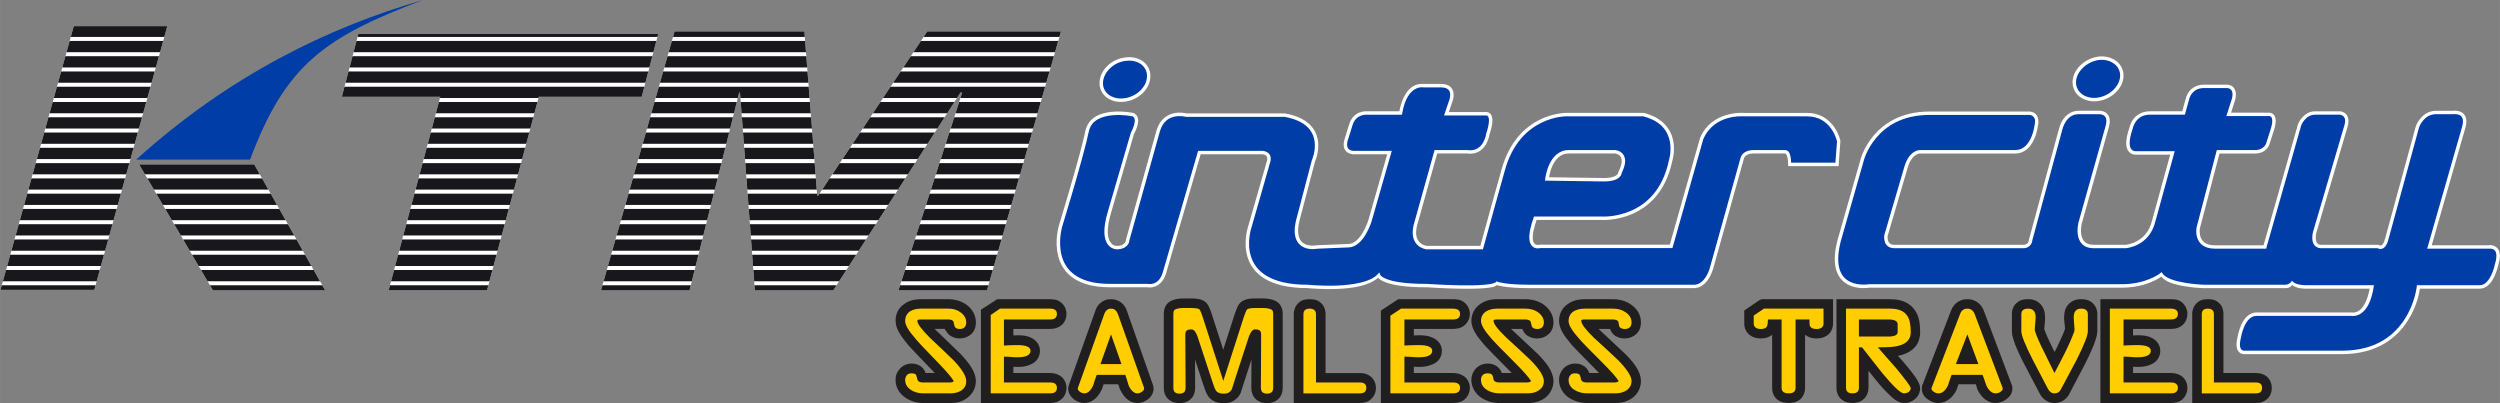 <svg xmlns:xlink="http://www.w3.org/1999/xlink" xmlns="http://www.w3.org/2000/svg" enable-background="new 0 0 233.311 37.629" version="1.1" viewBox="0 0 233.311 37.629" xml:space="preserve" width="1500"  height="241.92" ><rect x="0" y="0" width="233.311" height="37.629" fill="#808080" stroke="none"/><SCRIPT xmlns="" id="allow-copy_script"/>
<style type="text/css">
	.st0{fill:#F1EA49;}
	.st1{fill:#211E1F;}
	.st2{fill-rule:evenodd;clip-rule:evenodd;fill:#FFFFFF;}
	.st3{fill:#FFFFFF;}
	.st4{fill:#18181C;}
	.st5{fill-rule:evenodd;clip-rule:evenodd;fill:#003DA6;}
	.st6{fill:#003DA6;}
	.st7{fill:#FFCD00;}
</style>

	
	
	
	
	
	
	
	
	
	
	
	
	
	
	
	
	
	
	
	
	
	
	
	
	
	
	
	
	
	
	
	
	
	<path class="st1" d="m110.41 27.852c-0.451 0-0.856 0.087-1.168 0.25-0.015 0.008-0.046 0.027-0.068 0.041-0.257 0.162-0.564 0.495-0.564 1.156v6.863c-1e-5 0.616 0.245 0.95 0.457 1.123 0.261 0.222 0.615 0.344 1 0.344 0.398 0 0.745-0.115 1.002-0.332 0.212-0.175 0.467-0.517 0.467-1.139l-0.012-2.605 0.762 2.318 0.016 0.039c0.024 0.064 0.044 0.13 0.068 0.205 0.03 0.091 0.062 0.194 0.102 0.295 0.054 0.143 0.128 0.336 0.248 0.518 0.143 0.226 0.359 0.411 0.617 0.531 0.239 0.113 0.519 0.17 0.836 0.17 0.282 0 0.695-0.029 1.045-0.285 0.309-0.21 0.47-0.462 0.549-0.635 0.017-0.036 0.031-0.073 0.041-0.105l0.234-0.742 0.75-2.301-0.014 2.602c0 0.466 0.16 0.866 0.453 1.123l0.023 0.018c0.258 0.211 0.612 0.326 0.998 0.326 0.379 0 0.727-0.118 0.982-0.334 0.221-0.177 0.475-0.516 0.475-1.133v-6.863c0-0.635-0.29-0.969-0.539-1.139-0.03-0.02-0.057-0.038-0.082-0.051-0.307-0.166-0.731-0.258-1.191-0.258h-0.664c-0.6 0-0.863 0.063-1.021 0.121-0.303 0.1-0.471 0.288-0.52 0.344l-2e-3 2e-3c-0.068 0.071-0.123 0.152-0.166 0.244l-8e-3 0.018c-0.055 0.116-0.158 0.336-0.299 0.766l-1.059 3.291-1.061-3.289c-0.117-0.369-0.224-0.636-0.334-0.836-0.035-0.063-0.075-0.118-0.1-0.148-0.063-0.079-0.233-0.286-0.547-0.389-0.235-0.085-0.556-0.123-1.035-0.123zm-24.453 0.072c-0.657 0-1.171 0.147-1.57 0.449-0.54 0.358-0.832 0.943-0.803 1.609 0.015 0.694 0.436 1.331 1.207 2.26l0.025 0.027c0.06 0.064 0.142 0.151 0.246 0.262 0.347 0.369 0.928 0.99 1.777 1.861 0.144 0.151 0.276 0.291 0.395 0.42h-0.854c-0.088-0.311-0.311-0.574-0.6-0.715-0.218-0.113-0.447-0.168-0.701-0.168-0.424-1e-6 -0.852 0.19-1.104 0.486-0.278 0.31-0.415 0.68-0.393 1.045-0.016 0.656 0.332 1.276 0.941 1.668 0.455 0.31 1.039 0.482 1.65 0.482h2.551c0.643 0 1.158-0.164 1.572-0.502 0.487-0.346 0.777-0.929 0.777-1.562v-0.021c-0.034-0.827-0.572-1.568-1.428-2.492l-0.578-0.561c-0.57-0.552-1.109-1.073-1.658-1.592-0.067-0.064-0.129-0.126-0.189-0.186h0.955v0.084l0.115 0.098c0.11 0.223 0.314 0.462 0.604 0.566 0.213 0.097 0.437 0.143 0.682 0.143 0.402-1e-6 0.781-0.143 1.066-0.406 0.376-0.328 0.432-0.825 0.432-1.092 0-0.665-0.336-1.276-0.926-1.682-0.474-0.319-1.033-0.482-1.664-0.482zm7.107 0-1.52 0.984v8.703h6.486l0.018-2e-3c0.255-0.016 0.641-0.039 0.986-0.338 0.313-0.24 0.492-0.634 0.492-1.084 0-0.42-0.19-0.815-0.512-1.064-0.274-0.203-0.621-0.311-1.002-0.311h-3.439v-0.584c0.135 0.01 0.254 0.018 0.369 0.018 0.381 0 0.867-0.032 1.291-0.26 0.496-0.198 0.827-0.701 0.818-1.248 0.01-0.495-0.316-0.984-0.805-1.207-0.37-0.201-0.791-0.244-1.305-0.244-0.104 0-0.209 0.007-0.322 0.014-0.016 9.77e-4 -0.031 0.003-0.047 0.004v-0.609h3.439c0.402 0 0.742-0.105 1.014-0.316 0.321-0.255 0.5-0.641 0.5-1.088 0-0.419-0.177-0.796-0.486-1.043-0.34-0.298-0.709-0.324-1.027-0.324zm10.621 0c-0.69-0.019-1.28 0.434-1.477 1.119l-2.447 6.859-0.018 0.053c-0.03 0.103-0.057 0.204-0.057 0.314 0 0.344 0.162 0.667 0.484 0.957l0.041 0.033c0.314 0.233 0.643 0.352 0.98 0.352h0.018c0.389-0.012 1.104-0.188 1.584-1.209l0.033-0.039 0.037-0.111c0.034-0.108 0.07-0.212 0.105-0.318 9e-3 -0.023 0.016-0.047 0.023-0.07h1.365c0.046 0.138 0.093 0.27 0.141 0.404l0.035 0.102 0.029 0.031c0.459 0.972 1.107 1.197 1.576 1.211h0.016c0.326 0 0.643-0.112 0.971-0.342l0.029-0.021c0.304-0.242 0.483-0.577 0.506-0.943l2e-3 -0.035c0-0.117-0.027-0.262-0.07-0.373l-2.412-6.852c-0.195-0.675-0.81-1.142-1.496-1.121zm18.537 0c-0.237 0-0.676 8.55e-4 -1.035 0.34-0.284 0.26-0.445 0.646-0.445 1.059v8.289h6.205l0.018-2e-3c0.246-0.016 0.653-0.043 0.979-0.357 0.291-0.248 0.465-0.641 0.465-1.064 0-0.401-0.179-0.79-0.479-1.041-0.258-0.219-0.605-0.334-1.002-0.334h-3.221v-5.49c0-0.441-0.159-0.82-0.445-1.066-0.369-0.332-0.804-0.332-1.039-0.332zm8.268 0-1.621 1.062v8.625h6.742l0.016-2e-3c0.345-0.02 0.686-0.056 1.008-0.291l0.019-0.016c0.321-0.255 0.521-0.681 0.521-1.115 0-0.351-0.177-0.836-0.562-1.082-0.293-0.2-0.617-0.293-1.018-0.293h-3.648v-0.588c0.173 0.012 0.319 0.021 0.443 0.021 0.559 0 0.954-0.076 1.314-0.252 0.524-0.192 0.866-0.69 0.861-1.256 5e-3 -0.514-0.326-0.989-0.846-1.215-0.398-0.196-0.82-0.236-1.33-0.236-0.119 0-0.238 0.008-0.363 0.016-0.027 0.002-0.053 0.004-0.08 0.004v-0.611h3.648c0.288 0 0.666-0.033 1.037-0.301l0.029-0.023c0.321-0.265 0.514-0.669 0.514-1.08 0-0.414-0.21-0.838-0.529-1.08-0.345-0.264-0.724-0.287-1.051-0.287zm9.25 0c-0.65 0-1.154 0.141-1.586 0.443-0.534 0.354-0.84 0.934-0.84 1.596l2e-3 0.031c0.039 0.719 0.512 1.398 1.264 2.258l0.012 0.012c0.257 0.281 0.942 0.989 2.09 2.133 0.143 0.148 0.276 0.287 0.398 0.416h-0.928l-8e-3 -0.025c-0.101-0.296-0.309-0.54-0.596-0.693-0.216-0.11-0.455-0.164-0.709-0.164-0.43-1e-6 -0.84 0.173-1.123 0.479l-0.014 0.016c-0.251 0.291-0.389 0.655-0.389 1.025 0 0.663 0.355 1.29 0.955 1.686 0.491 0.311 1.075 0.477 1.686 0.477h2.637c0.62 0 1.168-0.163 1.594-0.475 0.503-0.381 0.793-0.962 0.793-1.59v-0.014c-0.025-0.907-0.721-1.742-1.469-2.51l-0.019-0.018c-0.876-0.827-1.599-1.503-2.283-2.135-0.066-0.06-0.128-0.119-0.188-0.176h1.047l0.051 0.115c0.139 0.307 0.38 0.535 0.664 0.635 0.213 0.097 0.426 0.141 0.684 0.141 0.404 0 0.773-0.142 1.057-0.402 0.294-0.259 0.457-0.648 0.457-1.096 0-0.646-0.327-1.239-0.92-1.67l-0.023-0.016c-0.484-0.317-1.051-0.479-1.686-0.479zm8.186 0c-0.667 0-1.176 0.141-1.6 0.443-0.529 0.343-0.83 0.923-0.83 1.596v0.016c0.019 0.705 0.469 1.366 1.24 2.27l0.019 0.021c0.311 0.326 0.995 1.037 2.084 2.131 0.143 0.145 0.276 0.283 0.4 0.412h-0.926c-2e-3 -7e-3 -5e-3 -0.013-8e-3 -0.02-0.088-0.299-0.302-0.549-0.594-0.695-0.2-0.114-0.433-0.17-0.711-0.17-0.431 0-0.858 0.187-1.115 0.492-0.253 0.278-0.391 0.644-0.391 1.029 0 0.67 0.353 1.298 0.945 1.682 0.483 0.313 1.073 0.48 1.709 0.48h2.621c0.605 0 1.131-0.157 1.566-0.465l0.016-0.012c0.509-0.388 0.803-0.988 0.787-1.598-0.017-0.944-0.757-1.804-1.488-2.529-0.796-0.755-1.564-1.474-2.279-2.135-0.067-0.062-0.13-0.121-0.188-0.178h1.08l0.016 0.064 0.018 0.043c0.136 0.308 0.368 0.538 0.641 0.639 0.214 0.1 0.429 0.145 0.689 0.145 0.403 0 0.783-0.145 1.068-0.408 0.287-0.255 0.444-0.639 0.443-1.076 0.016-0.669-0.32-1.27-0.938-1.689-0.455-0.318-1.036-0.488-1.68-0.488zm16.482 0-0.236 0.105-1.389 0.947v1.209c0 0.445 0.193 0.85 0.52 1.088 0.268 0.21 0.606 0.312 1.031 0.312 0.29-1e-6 0.531-0.05 0.768-0.16 0.105-0.05 0.199-0.111 0.283-0.184v4.932c-0.016 0.437 0.158 0.843 0.48 1.117l0.027 0.023c0.318 0.238 0.659 0.275 1.008 0.295l0.033 2e-3 0.035-2e-3c0.31-0.02 0.64-0.058 0.967-0.281l0.06-0.047c0.3-0.27 0.463-0.66 0.463-1.096v-4.945c0.084 0.068 0.18 0.13 0.285 0.184 0.224 0.11 0.468 0.162 0.771 0.162 0.263-1e-6 0.654-0.033 1.043-0.311 0.32-0.239 0.512-0.646 0.512-1.09v-2.262zm12.07 0c-0.037 0-0.076 9.76e-4 -0.1 2e-3h-4.99v8.26c0 0.445 0.167 0.837 0.459 1.078 0.345 0.302 0.754 0.33 0.998 0.346l0.037 2e-3 0.037-2e-3c0.253-0.016 0.672-0.044 1.002-0.361 0.336-0.29 0.457-0.735 0.457-1.062v-1.582c0.194 0.238 0.39 0.481 0.58 0.723 0.564 0.723 1.038 1.203 1.389 1.539 0.158 0.162 0.322 0.306 0.523 0.453l0.049 0.029c0.166 0.099 0.395 0.234 0.713 0.26l0.049 0.004c0.383 0 0.712-0.111 0.982-0.33 0.329-0.236 0.531-0.633 0.531-1.045v-0.021c-9e-3 -0.254-0.091-0.417-0.156-0.549l-0.035-0.072c-0.205-0.401-0.653-0.965-1.41-1.867l-0.019-0.021c-0.149-0.16-0.3-0.33-0.451-0.502 0.138-0.023 0.268-0.054 0.389-0.088l0.019-0.006c0.555-0.18 0.935-0.418 1.229-0.773 0.287-0.351 0.436-0.819 0.436-1.357 0-0.915-0.145-1.534-0.473-2.002-0.316-0.482-0.959-1.053-2.244-1.053zm7.125 0c-0.696-0.019-1.311 0.428-1.537 1.102l-2.609 6.785c-0.103 0.175-0.104 0.359-0.104 0.459 0 0.404 0.201 0.763 0.557 1 0.324 0.228 0.656 0.342 0.99 0.342h0.019c0.705-0.022 1.318-0.473 1.68-1.238l0.06-0.133v-0.039c0.035-0.112 0.077-0.223 0.119-0.338h1.607c0.015 0.041 0.029 0.079 0.045 0.119 0.023 0.064 0.048 0.127 0.07 0.191v0.066l0.053 0.115c0.372 0.798 0.989 1.256 1.695 1.256 0.339 0 0.684-0.123 0.994-0.35l0.016-0.012c0.165-0.129 0.549-0.43 0.549-0.98 0-0.105 7e-5 -0.255-0.086-0.42l-2.578-6.842c-0.227-0.648-0.827-1.084-1.496-1.084-0.014 0-0.03-9.77e-4 -0.045 0zm5.66 0c-0.242 0-0.67 0.008-1.031 0.324-0.315 0.257-0.485 0.65-0.469 1.084v1.588c0 0.369 0.125 0.728 0.299 1.223l0.019 0.053c0.19 0.46 0.457 1.077 0.822 1.768 0.483 0.932 0.948 1.815 1.42 2.701 0.267 0.576 0.817 0.947 1.406 0.947h0.047c0.593 0 1.139-0.374 1.395-0.955 0.228-0.438 0.457-0.872 0.686-1.303 0.245-0.462 0.49-0.924 0.729-1.387 0.28-0.53 0.486-1.01 0.652-1.396 0.056-0.13 0.108-0.25 0.158-0.359l0.014-0.039c0.169-0.466 0.3-0.85 0.324-1.217v-1.633c0-0.435-0.176-0.828-0.477-1.074-0.376-0.314-0.798-0.324-1.014-0.324-0.489-0.026-0.925 0.158-1.232 0.508-0.252 0.289-0.381 0.694-0.381 1.207 0 0.137 0.011 0.36 0.055 0.641 5e-3 0.168 0.022 0.313 0.035 0.408-0.133 0.402-0.379 0.96-0.787 1.793l-0.078 0.148c-0.037 0.07-0.074 0.144-0.109 0.215-6e-3 -0.011-0.013-0.021-0.018-0.031-0.056-0.11-0.111-0.219-0.166-0.326-0.355-0.713-0.616-1.304-0.781-1.758v-0.006c0-0.034 6e-3 -0.092 0.012-0.168 7e-3 -0.074 0.015-0.163 0.021-0.262 0.044-0.281 0.045-0.506 0.045-0.654 0-0.513-0.131-0.919-0.389-1.207-0.294-0.345-0.74-0.534-1.207-0.508zm6.758 0v9.688h6.598l0.018-2e-3c0.267-0.016 0.67-0.041 1.002-0.309l0.025-0.02c0.302-0.273 0.475-0.672 0.475-1.094 0-0.409-0.189-0.805-0.5-1.051-0.268-0.215-0.615-0.324-1.035-0.324h-3.535v-0.586c0.145 0.011 0.273 0.02 0.387 0.02 0.59 0 0.993-0.079 1.334-0.26 0.493-0.202 0.826-0.707 0.818-1.248 8e-3 -0.504-0.308-0.974-0.805-1.207-0.379-0.203-0.799-0.244-1.348-0.244-0.099 0-0.203 0.008-0.314 0.014-0.024 2e-3 -0.047 0.005-0.072 0.006v-0.611h3.535c0.44 1e-6 0.781-0.107 1.037-0.322 0.317-0.258 0.498-0.652 0.498-1.082 0-0.395-0.173-0.777-0.475-1.051l-0.014-0.01c-0.329-0.281-0.712-0.307-1.047-0.307zm10.029 0c-0.234 0-0.664 8.55e-4 -1.014 0.342-0.289 0.251-0.447 0.625-0.447 1.057v8.289h5.955c0.402 0 0.754-0.123 1.014-0.35 0.29-0.24 0.457-0.628 0.457-1.074 0-0.386-0.165-0.77-0.439-1.025l-0.021-0.018c-0.259-0.218-0.61-0.332-1.01-0.332h-3.043v-5.49c0-0.458-0.142-0.815-0.424-1.059-0.352-0.339-0.808-0.34-1.027-0.34zm-95.654 1.713h0.686c0.094 0 0.17 8.54e-4 0.232 0.004 0.022 0.062 0.047 0.136 0.076 0.225-0.047-0.008-0.097-0.013-0.146-0.016l-0.09-2e-3c-0.153 0-0.465 0.021-0.758 0.174zm6.836 0h0.691v0.383c-0.192-0.102-0.443-0.172-0.768-0.172h-6e-3l-0.092 2e-3c-0.046 4e-3 -0.092 0.008-0.135 0.016 0.028-0.088 0.055-0.162 0.08-0.225 0.06-0.003 0.136-0.004 0.229-0.004z"/><path class="st7" d="m110.41 28.744c-0.326 0-0.587 0.061-0.756 0.148-0.04 0.026-0.15 0.086-0.15 0.406v6.863c0 0.207 0.044 0.366 0.137 0.439 0.101 0.089 0.255 0.137 0.426 0.137 0.188 0 0.338-0.048 0.434-0.129 0.098-0.081 0.143-0.24 0.143-0.447l-0.025-4.875c0-0.255 1e-3 -0.562 0.58-0.547 0.275 0.017 0.421 0.314 0.551 0.641l1.383 4.205c0.065 0.163 0.112 0.349 0.174 0.504 0.048 0.125 0.095 0.25 0.168 0.361 0.054 0.085 0.137 0.15 0.246 0.201 0.116 0.055 0.273 0.086 0.453 0.086 0.244 0 0.417-0.036 0.527-0.123 0.132-0.086 0.214-0.188 0.256-0.279l0.236-0.75 1.371-4.205c0.138-0.327 0.286-0.624 0.553-0.641 0.578-0.015 0.578 0.292 0.578 0.547l-0.023 4.875c0 0.207 0.052 0.366 0.145 0.447 0.099 0.081 0.254 0.129 0.438 0.129 0.171 0 0.32-0.048 0.422-0.137 0.095-0.073 0.143-0.232 0.143-0.439v-6.863c0-0.32-0.119-0.38-0.156-0.406-0.162-0.088-0.435-0.148-0.764-0.148h-0.664c-0.467 0-0.656 0.041-0.734 0.072-0.098 0.03-0.135 0.092-0.166 0.121-0.045 0.098-0.136 0.281-0.268 0.68l-1.904 5.932-1.914-5.932c-0.126-0.399-0.212-0.582-0.266-0.68-0.025-0.029-0.063-0.091-0.16-0.121-0.08-0.031-0.276-0.072-0.74-0.072zm-24.453 0.059c-0.436 0-0.788 0.097-1.061 0.27-0.285 0.218-0.424 0.512-0.424 0.891 0 0.368 0.331 0.931 1.014 1.703 0.214 0.266 0.891 0.977 1.994 2.113 0.825 0.861 1.34 1.441 1.531 1.795-0.078 0.084-0.209 0.119-0.359 0.119h-2.518c-0.267 0-0.434-0.078-0.498-0.211-0.029-0.133-0.074-0.276-0.115-0.418-0.034-0.153-0.184-0.223-0.441-0.223-0.195 0-0.342 0.044-0.449 0.168-0.099 0.125-0.158 0.276-0.158 0.439 0 0.402 0.184 0.692 0.518 0.932 0.347 0.221 0.729 0.33 1.188 0.33h2.543c0.416 0 0.764-0.109 1.043-0.297 0.284-0.228 0.408-0.481 0.408-0.865 0-0.427-0.389-1.092-1.176-1.918-0.735-0.717-1.477-1.412-2.203-2.096-0.776-0.775-1.186-1.308-1.186-1.598 0-0.108 0.146-0.123 0.41-0.123h2.455c0.27 0 0.46 0.069 0.512 0.215 0.026 0.155 0.062 0.276 0.105 0.428 0.047 0.148 0.218 0.248 0.488 0.248 0.387 0 0.594-0.235 0.594-0.617 0-0.37-0.178-0.69-0.535-0.941-0.328-0.246-0.697-0.344-1.15-0.344zm7.367 0-0.865 0.594v7.314h5.555c0.418 0 0.621-0.172 0.621-0.525 0-0.314-0.203-0.492-0.621-0.492h-4.324v-2.412c0.047 0 0.236 6.1e-4 0.523 0.02 0.314 0.04 0.536 0.041 0.73 0.041 0.822 0 1.227-0.204 1.227-0.604 0-0.36-0.405-0.533-1.227-0.533-0.194 0-0.416-2.44e-4 -0.73 0.014-0.287 0.025-0.476 0.025-0.523 0.025v-2.43h4.324c0.418 0 0.621-0.175 0.621-0.523 0-0.31-0.203-0.488-0.621-0.488zm10.361 0c-0.29 0-0.517 0.178-0.639 0.531l-2.449 6.852c-0.055 0.131 9e-3 0.229 0.154 0.354 0.152 0.121 0.305 0.172 0.441 0.172 0.326 0 0.594-0.245 0.826-0.738 0.101-0.357 0.215-0.674 0.334-0.992h2.666c0.113 0.318 0.204 0.635 0.314 0.992 0.227 0.493 0.5 0.738 0.822 0.738 0.134 0 0.282-0.051 0.445-0.172 0.145-0.125 0.204-0.223 0.166-0.354l-2.432-6.863c-0.13-0.341-0.324-0.52-0.65-0.52zm18.537 0c-0.384 0-0.58 0.178-0.58 0.52v7.389h5.285c0.382 0 0.586-0.172 0.586-0.525 0-0.314-0.204-0.492-0.586-0.492h-4.113v-6.371c0-0.341-0.198-0.52-0.592-0.52zm8.533 0-0.998 0.658v7.25h5.838c0.452 0 0.666-0.172 0.666-0.525 0-0.314-0.214-0.492-0.666-0.492h-4.529v-2.412c0.055 0 0.239 6.1e-4 0.562 0.02 0.305 0.04 0.57 0.041 0.762 0.041 0.854 0 1.27-0.204 1.27-0.604 0-0.36-0.416-0.533-1.27-0.533-0.192 0-0.457-2.44e-4 -0.762 0.014-0.323 0.025-0.507 0.025-0.562 0.025v-2.43h4.529c0.452 0 0.666-0.175 0.666-0.523 0-0.31-0.214-0.488-0.666-0.488zm8.984 0c-0.433 0-0.8 0.097-1.066 0.27-0.32 0.218-0.459 0.512-0.459 0.891 0 0.368 0.342 0.931 1.031 1.703 0.241 0.266 0.91 0.977 2.064 2.113 0.863 0.861 1.37 1.441 1.586 1.795-0.117 0.084-0.229 0.119-0.398 0.119h-2.58c-0.268 0-0.432-0.078-0.516-0.211-0.018-0.133-0.061-0.276-0.102-0.418-0.055-0.153-0.213-0.223-0.461-0.223-0.203 0-0.35 0.044-0.469 0.168-0.117 0.125-0.156 0.276-0.156 0.439 0 0.402 0.181 0.692 0.541 0.932 0.342 0.221 0.743 0.33 1.199 0.33h2.637c0.436 0 0.771-0.109 1.051-0.297 0.305-0.228 0.438-0.481 0.438-0.865 0-0.427-0.401-1.092-1.217-1.918-0.74-0.717-1.509-1.412-2.256-2.096-0.812-0.775-1.223-1.308-1.223-1.598 0-0.108 0.125-0.123 0.41-0.123h2.518c0.305 0 0.475 0.069 0.545 0.215 0.035 0.155 0.061 0.276 0.094 0.428 0.075 0.148 0.232 0.248 0.514 0.248 0.412 0 0.615-0.235 0.615-0.617 0-0.37-0.197-0.69-0.539-0.941-0.344-0.246-0.753-0.344-1.191-0.344zm8.186 0c-0.468 0-0.828 0.097-1.096 0.27-0.304 0.218-0.443 0.512-0.443 0.891 0 0.368 0.335 0.931 1.035 1.703 0.225 0.266 0.921 0.977 2.061 2.113 0.853 0.861 1.385 1.441 1.582 1.795-0.095 0.084-0.244 0.119-0.398 0.119h-2.58c-0.253 0-0.44-0.078-0.514-0.211-0.029-0.133-0.06-0.276-0.115-0.418-0.037-0.153-0.182-0.223-0.455-0.223-0.203 0-0.35 0.044-0.449 0.168-0.107 0.125-0.166 0.276-0.166 0.439 0 0.402 0.173 0.692 0.535 0.932 0.354 0.221 0.746 0.33 1.229 0.33h2.615c0.418 0 0.778-0.109 1.059-0.297 0.283-0.228 0.438-0.481 0.438-0.865 0-0.427-0.425-1.092-1.232-1.918-0.766-0.717-1.503-1.412-2.268-2.096-0.795-0.775-1.195-1.308-1.195-1.598 0-0.108 0.136-0.123 0.4-0.123h2.512c0.308 0 0.492 0.069 0.549 0.215 0.032 0.155 0.06 0.276 0.086 0.428 0.07 0.148 0.245 0.248 0.516 0.248 0.415 0 0.633-0.235 0.633-0.617 0-0.37-0.18-0.69-0.549-0.941-0.355-0.246-0.743-0.344-1.191-0.344zm16.697 0-0.957 0.646v0.736c0 0.333 0.244 0.52 0.668 0.52 0.316 0 0.514-0.1 0.58-0.293 0.036-0.081 0.076-0.279 0.076-0.598h1.277v6.373c0 0.352 0.222 0.523 0.666 0.523 0.438 0 0.639-0.171 0.639-0.523v-6.373h1.295c0 0.319 0.011 0.517 0.043 0.598 0.081 0.193 0.277 0.293 0.607 0.293 0.442 0 0.664-0.187 0.664-0.52v-1.383zm7.658 0v7.383c0 0.353 0.21 0.525 0.602 0.525 0.404 0 0.602-0.172 0.602-0.525v-3.771h0.289c0.625 0.793 1.252 1.591 1.871 2.379 1.066 1.285 1.743 1.918 2.037 1.918 0.171 0 0.323-0.05 0.443-0.125 0.119-0.107 0.197-0.224 0.197-0.35 0-0.159-0.481-0.806-1.402-1.922-0.575-0.633-1.109-1.267-1.67-1.9 0.982 0 1.66-0.036 2.01-0.17 0.715-0.194 1.062-0.612 1.062-1.266 0-0.7-0.111-1.2-0.332-1.518-0.31-0.449-0.836-0.658-1.611-0.658zm11.324 0c-0.342 0-0.57 0.178-0.689 0.531l-2.645 6.852c-0.05 0.131 9e-3 0.229 0.16 0.354 0.165 0.121 0.326 0.172 0.471 0.172 0.363 0 0.644-0.245 0.891-0.738 0.108-0.357 0.228-0.674 0.342-0.992h2.891c0.116 0.318 0.235 0.635 0.35 0.992 0.229 0.493 0.538 0.738 0.875 0.738 0.162 0 0.314-0.051 0.486-0.172 0.154-0.125 0.203-0.223 0.154-0.354l-2.6-6.863c-0.129-0.341-0.354-0.52-0.686-0.52zm5.676 0c-0.435 0-0.639 0.178-0.639 0.52v1.598c0 0.367 0.35 1.26 1.053 2.635 0.47 0.902 0.949 1.795 1.42 2.715 0.153 0.288 0.355 0.441 0.615 0.441 0.306 0 0.508-0.153 0.639-0.441 0.482-0.92 0.966-1.813 1.447-2.715 0.691-1.375 1.033-2.268 1.033-2.635v-1.598c0-0.341-0.218-0.52-0.621-0.52-0.471 0-0.697 0.27-0.697 0.836 0 0.106 0.015 0.298 0.035 0.564 0.016 0.254 0.039 0.418 0.039 0.518 0 0.078-0.023 0.153-0.023 0.215-0.184 0.502-0.458 1.154-0.855 1.953-0.323 0.65-0.653 1.275-0.996 1.922-0.31-0.647-0.618-1.272-0.943-1.922-0.413-0.799-0.692-1.451-0.863-1.953-0.015-0.062-0.031-0.137-0.031-0.215 0-0.1 0.017-0.264 0.041-0.518 0.011-0.266 0.043-0.458 0.043-0.564 0-0.566-0.235-0.836-0.695-0.836zm7.621 0v7.908h5.701c0.43 0 0.65-0.172 0.65-0.525 0-0.314-0.22-0.492-0.65-0.492h-4.424v-2.41c0.051 0 0.239-0.002 0.555 0.018 0.291 0.04 0.544 0.041 0.721 0.041 0.851 0 1.27-0.204 1.27-0.604 0-0.36-0.419-0.533-1.27-0.533-0.177 0-0.43-3.66e-4 -0.721 0.014-0.316 0.024-0.504 0.025-0.555 0.025v-2.43h4.424c0.43 0 0.65-0.176 0.65-0.523 0-0.31-0.22-0.488-0.65-0.488zm9.148 0c-0.385 0-0.566 0.178-0.566 0.52v7.389h5.062c0.38 0 0.562-0.172 0.562-0.525-1e-5 -0.314-0.183-0.492-0.562-0.492h-3.932v-6.371c0-0.341-0.189-0.52-0.564-0.52zm-32.566 1.012h2.746c0.587 0 0.871 0.148 0.871 0.463v0.701c0 0.282-0.283 0.43-0.875 0.43h-2.742zm-69.799 1.389 0.973 2.771h-1.957zm79.92 0 1.027 2.771h-2.1z" enable-background="new 0 0 233.311 37.629"/>
	<polygon class="st2" points="6.883 2.435 15.613 2.435 8.797 27.048 0.046 27.048"/>
	<polygon class="st2" points="12.98 15.341 23.722 15.341 30.349 27.099 19.869 27.099"/>
	<polygon class="st3" points="61.423 3.173 59.884 9.036 50.283 9.036 45.454 27.073 36.272 27.073 41.087 9.036 31.903 9.036 33.44 3.173"/>
	<polygon class="st3" points="99.016 2.928 92.105 27.099 83.846 27.099 89.796 8.638 89.636 8.638 77.762 27.099 70.447 27.099 69.061 8.638 68.98 8.638 64.348 27.099 56.086 27.099 62.954 2.928 75.066 2.928 76.263 18.25 76.356 18.25 86.54 2.928"/>
	
	
	
	
	
	
	
	
	
	
	
	
	
	
	
	
	
	
	
	
	
	
	
	
	
	
	
	
	
	
	
	
	
	
	
	
	
	
	
	
	
	
	
	
	
	
	
	
	
	
	
	
	
	
	
	
	
	
	
	
	
	
	
	
	
	
	
	
	
	
	
	
	
	
	
	
	
	
	
	
	
	
	
	
	
	
	
	
	
	
	
	
	
	
	
	
	
	
	
	
	<path class="st5" d="m 12.705,14.897 h 10.632 C 26.648,6.032 30.295,3.475 39.472,0 30.548,2.585 21.327,7.098 12.705,14.897"/>
	<path d="m196.328 5.43c-0.143-0.011-0.289-0.01-0.441 0.006-1.22 0.151-2.253 1.122-2.307 2.182-0.035 1.052 0.927 1.8 2.129 1.664 1.228-0.145 2.261-1.106 2.311-2.166 0.035-0.917-0.694-1.61-1.691-1.686zm-90.814 0.07c-0.143-0.007-0.292-9.765e-4 -0.445 0.02-1.208 0.112-2.252 1.109-2.295 2.172-0.053 1.027 0.901 1.789 2.129 1.645 1.232-0.134 2.257-1.101 2.297-2.162 0.049-0.927-0.682-1.624-1.686-1.674zm27.062 2.49c-0.484 0.041-1.499 0.392-1.875 2.555h-3.188s-1.128-0.092-1.477 1.182l-0.375 1.207s-0.493 1.178 0.611 1.305h3.398l-1.826 6.383s-0.713 2.307-2.023 2.307l-2.916 0.121s-2.473 0.524-1.805-2.428l1.475-5.615s1.592-3.5-2.686-4.264h-9.205s-1.999-0.552-2.598 1.469l-2.848 10.184s1.8e-4 0.713-1.049 0.713c0 0-1.644-0.001-0.648-3.324l2.139-7.344s0.807-1.404 0.055-1.742c0 0-3.807-0.792-4.287 1.564-0.493 2.371-2.471 8.822-2.471 8.822s-1.709 5.566 4.6 5.566h3.523s1.096 0.251 1.547-1.123l3.281-11.289h5.869s0.766 6.11e-4 0.609 0.768l-1.766 6.16s-1.966 5.564 5.396 5.564c0 0 5.19 0.54 6.627-1.008 0 0 0.331 0.928 4.396 0.928h0.111s5.922 0.424 6.533-0.205c0 0 0.708 0.285 3.072 0.285h15.254s1.218 0.17 1.756-1.92l2.805-10.049s0.122-0.598 1.049-0.598h2.91s0.486-0.133 0.486 1.178h4.398l0.16-2.172s-0.504-2.473-2.969-2.473h-5.912s-2.858-0.246-3.91 2.236l-2.852 10.059h-12.229s-1.552 0.494-0.449-2.625h6.193s5.23 0.374 6.436-5.361c0 0 1.097-3.377-2.523-4.309h-7.199s-4.492-0.081-5.918 5.24c0 0-1.813 6.458-1.99 7.17h-5.152s-1.494-0.18-1.039-2.068l1.92-6.875h2.965s1.521 0.347 1.904-1.725c0 0 0.663-1.822-0.199-1.822h-3.689l0.445-1.307s0.444-1.314-0.939-1.314h-1.65s-0.102-0.019-0.264-0.006zm73.111 0.07c-1.272 0-1.525 1.105-1.525 1.105l-0.383 1.379h-3.123c-1.518 0-1.77 1.398-1.77 1.398-0.891 2.537 0.5 2.328 0.5 2.328h3.355l-1.748 6.35c-0.525 2.243-2.609 2.385-2.609 2.385h-3c-1.803 0-1.268-2.164-1.268-2.164l2.549-9.074c0.37-1.426-0.904-1.271-0.904-1.271h-1.764c-1.35 0-1.688 1.545-1.688 1.545l-2.795 10.324c-0.056 0.684-0.713 0.641-0.713 0.641h-12.014c-0.961 0-0.781-1.035-0.781-1.035l1.889-6.432c0.458-1.445 1.311-1.375 1.311-1.375h8.867c1.628 0 1.934-2.332 1.934-2.332 0.328-1.287-0.629-1.266-0.629-1.266h-9.312c-5.18 0-6.281 4.359-6.281 4.359l-2.156 7.553c-1.26 4.932 2.814 4.207 2.814 4.207h23.551c2.381 0 3.699-1.057 3.699-1.057 0.659 1.006 3.959 1.102 3.959 1.102h7.652c0.37 0 0.604-0.285 0.604-0.285 0.363 0.36 1.379 0.334 1.379 0.334h6.07c-0.435 2.804-1.836 2.543-1.836 2.543h-8.941c-1.278 0.012-1.605 2.16-1.605 2.16-0.375 1.509 0.494 1.406 0.494 1.406h9.098c6.51 0 7.133-6.109 7.133-6.109h5.715c1.153 0 1.564-2.037 1.564-2.037 0.61-1.928-0.734-1.693-0.734-1.693h-5.52l3.211-11.203c0.418-1.548-0.996-1.35-0.996-1.35h-1.594c-1.281 0-1.74 1.336-1.74 1.336l-2.848 10.424c-0.279 1.152-0.822 0.75-0.822 0.75h-5.291c-0.991 0-0.625-1.332-0.625-1.332l2.916-9.906c0.343-1.151-0.543-1.223-0.543-1.223h-2.332c-1.025 0-1.447 1.084-1.447 1.084l-3.248 11.42h-4.662c-1.926 0-1.549-1.805-1.549-1.805l1.852-7.08h3.42c1.025 0 1.223-0.762 1.223-0.762l0.41-1.285c0.503-1.572-0.348-1.445-0.348-1.445h-3.719l0.457-1.426c0.284-1.185-0.584-1.186-0.584-1.186zm-59.289 6.104h4.344s1.366 0.119 0.443 1.949c0 0-1e-4 0.66-1.496 0.66l-5.324-0.072s0.274-2.537 2.033-2.537z" color="#000000" fill="#003da6" style="-inkscape-stroke:none"/><path d="m196.34 5.27c-0.152-0.012-0.309-0.011-0.471 0.006l-2e-3 0.002c-1.292 0.16-2.388 1.173-2.447 2.332v0.002c-0.019 0.576 0.239 1.08 0.662 1.41 0.423 0.33 1.006 0.492 1.645 0.42-0.036-0.32-6e-3 0 2e-3 0 1.3-0.153 2.397-1.159 2.451-2.318v-0.002c0.022-0.574-0.234-1.077-0.656-1.41-0.317-0.25-0.727-0.406-1.184-0.441zm-90.816 0.07c-0.153-0.007-0.313-1.304e-4 -0.475 0.021h-2e-3c-1.283 0.122-2.386 1.161-2.434 2.322-0.029 0.565 0.224 1.067 0.646 1.396 0.422 0.33 1.009 0.493 1.66 0.416 1.304-0.142 2.395-1.155 2.439-2.314v-0.002c0.03-0.58-0.224-1.09-0.648-1.42-0.318-0.248-0.728-0.397-1.188-0.42zm90.795 0.25c0.398 0.031 0.744 0.166 1.006 0.373 0.35 0.276 0.553 0.673 0.535 1.146-0.046 0.96-1.013 1.876-2.168 2.014h-2e-3c-0.563 0.063-1.061-0.083-1.41-0.355-0.35-0.273-0.553-0.669-0.537-1.145 0.05-0.96 1.016-1.885 2.162-2.027 0.143-0.015 0.281-0.016 0.414-0.006zm-90.812 0.072c0.399 0.019 0.746 0.148 1.008 0.352 0.349 0.272 0.551 0.671 0.525 1.15v0.002c-0.036 0.962-0.995 1.884-2.154 2.01h-2e-3c-0.577 0.068-1.078-0.078-1.426-0.35-0.348-0.272-0.547-0.665-0.523-1.127 0.039-0.962 1.019-1.915 2.148-2.02h8e-3c0.143-0.019 0.283-0.024 0.416-0.018zm27.064 2.17c-0.184 0.015-0.432 0.067-0.691 0.219-0.498 0.292-1.022 0.979-1.291 2.334h-3.062s-0.32-0.026-0.682 0.125c-0.362 0.151-0.775 0.493-0.961 1.174l-0.367 1.188s-0.138 0.318-0.121 0.676c8e-3 0.179 0.057 0.376 0.195 0.539 0.138 0.163 0.361 0.277 0.666 0.312h3.203l-1.768 6.178c-5.1e-4 0.002-0.174 0.561-0.504 1.117-0.165 0.279-0.37 0.553-0.602 0.752-0.231 0.199-0.483 0.322-0.764 0.322h-2e-3l-2.934 0.121-0.014 0.004s-0.582 0.113-1.055-0.098c-0.237-0.105-0.443-0.279-0.566-0.605s-0.157-0.815 6e-3 -1.533l1.465-5.584s0.418-0.907 0.273-1.934c-0.072-0.513-0.289-1.061-0.77-1.523-0.48-0.462-1.215-0.836-2.307-1.031l-0.016-2e-3h-9.209c-0.048-0.013-0.529-0.139-1.115-0.021-0.616 0.123-1.332 0.545-1.646 1.605l-2.854 10.207v0.021s9.9e-4 0.125-0.1 0.262c-0.101 0.137-0.301 0.291-0.789 0.291 0 0-0.321 0.009-0.566-0.348-0.246-0.356-0.419-1.131 0.072-2.77l2.139-7.346c0.018-0.031 0.199-0.346 0.309-0.746 0.057-0.21 0.095-0.436 0.059-0.652-0.036-0.217-0.165-0.429-0.4-0.535l-0.018-0.008-0.016-0.004s-0.97-0.203-2.012-0.104c-0.521 0.05-1.065 0.174-1.52 0.449-0.455 0.276-0.819 0.714-0.947 1.346-0.488 2.345-2.467 8.807-2.467 8.807s-0.442 1.424-0.066 2.871c0.188 0.723 0.587 1.458 1.348 2.004 0.761 0.546 1.872 0.898 3.473 0.898h3.523c0.05 0.01 0.315 0.058 0.654-0.055 0.373-0.123 0.806-0.453 1.045-1.18l2e-3 -2e-3 3.248-11.176h5.748s0.157 5e-3 0.285 0.076c0.064 0.036 0.117 0.082 0.15 0.154 0.033 0.071 0.049 0.178 0.018 0.34l-1.764 6.152 4e-3 -0.008s-0.512 1.43-0.065 2.883c0.224 0.726 0.696 1.46 1.58 2.002 0.881 0.54 2.165 0.888 4.016 0.891 0 0 1.307 0.137 2.797 0.078 1.417-0.056 2.96-0.297 3.793-1.049 0.019 0.023 0.03 0.042 0.059 0.068 0.112 0.103 0.299 0.228 0.609 0.35 0.62 0.243 1.737 0.475 3.781 0.475h0.111c0.011 8.08e-4 1.478 0.106 3.035 0.133 0.781 0.014 1.582 0.009 2.232-0.041 0.325-0.025 0.613-0.06 0.846-0.111 0.183-0.04 0.304-0.105 0.42-0.184 0.032 0.012 0.186 0.072 0.627 0.139 0.482 0.073 1.257 0.145 2.445 0.145h15.254l-0.021-2e-3s0.367 0.047 0.779-0.195c0.412-0.242 0.876-0.768 1.152-1.84l2.807-10.055 2e-3 -0.006s0.016-0.1 0.133-0.219c0.117-0.119 0.329-0.25 0.758-0.25h2.932l0.019-0.006s-9e-3 0.001 6e-3 0.004c0.015 0.003 0.04 8e-3 0.078 0.049 0.076 0.082 0.201 0.335 0.201 0.971v0.16h4.707l0.172-2.342-4e-3 -0.021s-0.132-0.649-0.586-1.297-1.253-1.305-2.539-1.305h-5.898s-2.976-0.248-4.07 2.334l-4e-3 0.01-2.822 9.951h-12.133l-0.023 0.008s-0.296 0.086-0.473-0.102c-0.088-0.094-0.171-0.275-0.162-0.641 8e-3 -0.343 0.124-0.877 0.359-1.57h6.068c0.018 0.001 1.345 0.092 2.83-0.543 1.492-0.638 3.144-2.028 3.76-4.93v-0.004c1e-3 -0.004 0.286-0.875 0.1-1.879-0.187-1.006-0.879-2.152-2.738-2.631l-0.019-0.004h-7.219c-3e-3 -5.7e-5 -1.162-0.02-2.496 0.641-1.335 0.662-2.852 2.017-3.576 4.717 0 0-0.455 1.615-0.93 3.318-0.46 1.65-0.914 3.291-1.027 3.734h-5.012s-0.327-0.04-0.604-0.285c-0.276-0.245-0.517-0.68-0.299-1.584l1.885-6.754h2.844c0.053 0.011 0.425 0.083 0.869-0.096 0.476-0.191 0.995-0.685 1.193-1.76 9e-3 -0.024 0.165-0.452 0.225-0.92 0.03-0.24 0.039-0.486-0.035-0.699-0.037-0.107-0.097-0.208-0.191-0.281-0.094-0.073-0.219-0.111-0.355-0.111h-3.465l0.373-1.094v-0.002s0.127-0.354 0.055-0.736c-0.036-0.191-0.127-0.396-0.314-0.547-0.187-0.151-0.461-0.242-0.832-0.242h-1.65l0.033 0.004s-0.119-0.023-0.303-0.008zm73.117 0.068c-0.682 0-1.12 0.308-1.365 0.613-0.245 0.305-0.316 0.617-0.316 0.617l-0.35 1.254h-3c-0.808 0-1.309 0.385-1.584 0.766-0.274 0.379-0.341 0.761-0.342 0.764l-2e-3 2e-3c-0.218 0.629-0.306 1.106-0.301 1.465 6e-3 0.365 0.106 0.62 0.254 0.785 0.295 0.331 0.729 0.264 0.729 0.264l-0.023 2e-3h3.145l-1.693 6.15v2e-3c-0.252 1.076-0.866 1.63-1.422 1.93-0.556 0.299-1.043 0.332-1.043 0.332h-2.988c-0.419 0-0.674-0.12-0.846-0.291s-0.265-0.409-0.307-0.658c-0.084-0.498 0.041-1.016 0.041-1.016l2.549-9.07v-2e-3c0.098-0.378 0.092-0.671 0.01-0.896-0.082-0.226-0.242-0.373-0.406-0.457-0.329-0.168-0.684-0.119-0.684-0.119h-1.744c-0.736 0-1.213 0.43-1.484 0.844-0.271 0.414-0.359 0.826-0.359 0.826l-2.799 10.332v0.014c-0.024 0.291-0.15 0.386-0.281 0.443-0.131 0.057-0.26 0.051-0.26 0.051h-12.026c-0.211 0-0.338-0.053-0.426-0.125-0.087-0.072-0.141-0.17-0.172-0.277-0.062-0.213-0.026-0.437-0.025-0.441v-0.004l1.883-6.41 2e-3 -2e-3v-2e-3c0.22-0.69 0.522-0.996 0.756-1.137 0.234-0.141 0.387-0.123 0.387-0.123h8.881c0.445 0 0.812-0.163 1.094-0.402s0.482-0.55 0.629-0.855c0.29-0.604 0.365-1.186 0.367-1.199 0.171-0.676-2e-3 -1.083-0.25-1.277-0.25-0.195-0.539-0.184-0.539-0.184h-9.309c-2.635 0-4.258 1.118-5.205 2.236-0.947 1.118-1.23 2.242-1.23 2.242l-2.156 7.553-2e-3 2e-3c-0.32 1.252-0.306 2.163-0.088 2.828 0.218 0.665 0.644 1.073 1.105 1.307 0.903 0.456 1.91 0.279 1.953 0.271h23.551c2.307 0 3.571-0.938 3.701-1.037 0.207 0.237 0.48 0.432 0.84 0.566 0.418 0.156 0.899 0.264 1.359 0.34 0.92 0.152 1.754 0.176 1.754 0.176h7.656c0.378 0 0.536-0.208 0.609-0.287 0.233 0.17 0.528 0.267 0.801 0.303 0.311 0.04 0.569 0.033 0.572 0.033h5.857c-0.225 1.205-0.623 1.793-0.961 2.031-0.18 0.127-0.342 0.173-0.459 0.189-0.117 0.016-0.174 0.004-0.174 0.004l-0.014-2e-3h-8.957c-0.364 0.003-0.668 0.163-0.9 0.387-0.232 0.224-0.401 0.512-0.527 0.793-0.25 0.558-0.333 1.098-0.334 1.107-0.191 0.776-0.072 1.203 0.152 1.418 0.225 0.216 0.516 0.182 0.516 0.182h9.08c3.305 0 5.152-1.567 6.143-3.129 0.919-1.448 1.096-2.777 1.121-2.98h5.584c0.336 0 0.62-0.15 0.842-0.361s0.389-0.482 0.518-0.748c0.256-0.528 0.36-1.041 0.361-1.049 0.154-0.491 0.19-0.86 0.145-1.143-0.046-0.285-0.183-0.483-0.346-0.598-0.362-0.254-0.721-0.152-0.689-0.152h-5.307l3.152-11h2e-3c0.11-0.408 0.105-0.723 0.016-0.963-0.089-0.24-0.264-0.395-0.443-0.48-0.358-0.171-0.746-0.109-0.746-0.109h-1.572c-1.393 0-1.891 1.443-1.891 1.443l-2e-3 0.006-2.852 10.43v2e-3c-0.133 0.549-0.307 0.665-0.4 0.689-0.093 0.024-0.17-0.029-0.17-0.029l-0.043-0.031h-5.344c-0.212 0-0.318-0.061-0.393-0.15-0.075-0.089-0.117-0.224-0.131-0.371-0.028-0.292 0.052-0.602 0.053-0.605v-0.004l2.916-9.902-2e-3 2e-3c0.183-0.613 0.035-1.007-0.188-1.209s-0.494-0.221-0.494-0.221h-2.346c-1.138 0-1.596 1.186-1.596 1.186l-4e-3 0.008-3.217 11.311h-4.541c-0.456 0-0.757-0.105-0.961-0.252-0.204-0.147-0.317-0.338-0.383-0.539-0.131-0.402-0.049-0.82-0.049-0.82l1.82-6.953h3.295c0.552 0 0.909-0.213 1.113-0.432 0.204-0.218 0.266-0.449 0.266-0.449l0.406-1.277c0.259-0.81 0.188-1.241-0.019-1.469-0.208-0.228-0.506-0.184-0.506-0.184l0.025-2e-3h-3.498l0.393-1.223v-0.006c0.151-0.629-0.01-1.012-0.24-1.199-0.23-0.188-0.5-0.184-0.5-0.184zm-73.104 0.248c0.139-0.012 0.225 0.006 0.225 0.006l0.016 0.004h1.666c0.32 0 0.513 0.075 0.631 0.17 0.118 0.095 0.175 0.218 0.201 0.355 0.052 0.275-0.045 0.576-0.045 0.576l-0.516 1.518h3.912c0.08 0 0.124 0.018 0.158 0.045 0.034 0.027 0.064 0.069 0.086 0.133 0.044 0.128 0.047 0.337 0.019 0.553-0.055 0.431-0.215 0.877-0.215 0.877l-4e-3 0.014-2e-3 0.012c-0.184 0.997-0.619 1.367-1 1.52-0.381 0.153-0.713 0.078-0.713 0.078l-0.018-0.004h-3.104l-1.955 6.996v2e-3c-0.237 0.984 0.041 1.584 0.398 1.9 0.357 0.317 0.779 0.363 0.779 0.363l0.01 2e-3h5.287l0.029-0.121c0.085-0.342 0.585-2.145 1.061-3.848s0.928-3.318 0.928-3.318v-2e-3c0.702-2.62 2.143-3.884 3.41-4.512 1.267-0.628 2.352-0.609 2.352-0.609h7.17c1.75 0.455 2.322 1.46 2.492 2.373 0.17 0.915-0.09 1.727-0.09 1.727l-4e-3 0.016c-0.593 2.821-2.155 4.109-3.576 4.717-1.421 0.607-2.691 0.518-2.691 0.518h-6.319l-0.039 0.105c-0.279 0.79-0.394 1.359-0.404 1.777-0.01 0.419 0.088 0.697 0.25 0.869 0.324 0.345 0.805 0.186 0.805 0.186l-0.049 0.008h12.352l2.877-10.156 2e-3 -2e-3c1.011-2.379 3.746-2.137 3.746-2.137h5.926c1.179 0 1.864 0.579 2.277 1.168 0.413 0.589 0.533 1.178 0.533 1.178l-0.152 1.979h-4.125c-0.027-0.508-0.103-0.874-0.248-1.029-0.084-0.09-0.182-0.133-0.258-0.146-0.076-0.013-0.146 0.004-0.146 0.004l0.043-0.006h-2.91c-0.498 0-0.81 0.166-0.986 0.346-0.176 0.179-0.219 0.379-0.219 0.379l2e-3 -0.012-2.805 10.053-2e-3 2e-3c-0.261 1.016-0.673 1.45-1.004 1.645-0.331 0.194-0.572 0.154-0.572 0.154h-15.277c-1.176 0-1.936-0.073-2.398-0.143-0.463-0.07-0.613-0.131-0.613-0.131l-0.1-0.041-0.074 0.078c-0.028 0.029-0.169 0.099-0.377 0.145-0.208 0.046-0.485 0.079-0.801 0.104-0.632 0.048-1.425 0.055-2.201 0.041-1.552-0.027-3.031-0.133-3.031-0.133h-0.121c-2.02 0-3.102-0.233-3.664-0.453-0.281-0.11-0.431-0.216-0.508-0.287-0.038-0.035-0.059-0.062-0.068-0.076-0.01-0.014-6e-3 -0.006-6e-3 -0.006l-0.088-0.248-0.18 0.193c-0.647 0.697-2.277 0.975-3.74 1.033-1.463 0.058-2.752-0.076-2.752-0.076h-0.018c-1.82 0-3.047-0.344-3.865-0.846-0.818-0.501-1.234-1.16-1.439-1.824-0.41-1.329 0.06-2.682 0.06-2.682l2e-3 -0.004 1.768-6.17 2e-3 -0.008c0.044-0.217 0.025-0.398-0.041-0.541-0.066-0.143-0.177-0.241-0.285-0.301-0.216-0.121-0.441-0.117-0.441-0.117h-5.99l-3.312 11.398c-0.213 0.648-0.552 0.879-0.84 0.975-0.288 0.095-0.52 0.043-0.52 0.043l-0.018-0.004h-3.541c-1.554 0-2.592-0.342-3.285-0.84-0.694-0.498-1.051-1.156-1.225-1.824-0.347-1.337 0.062-2.695 0.062-2.695s1.976-6.438 2.475-8.836v-2e-3c0.111-0.547 0.405-0.894 0.799-1.133 0.394-0.239 0.892-0.357 1.383-0.404 0.968-0.092 1.863 0.09 1.889 0.096 0.132 0.063 0.188 0.149 0.211 0.287 0.024 0.142-4.1e-4 0.33-0.051 0.514-0.101 0.368-0.295 0.707-0.295 0.707l-8e-3 0.018-2.145 7.361c-0.505 1.685-0.355 2.57-0.027 3.045 0.327 0.474 0.83 0.484 0.83 0.484 0.561 0 0.885-0.203 1.047-0.422 0.137-0.186 0.153-0.354 0.156-0.408l2.848-10.182v-2e-3c0.285-0.958 0.868-1.273 1.4-1.379 0.533-0.106 1 0.021 1 0.021l0.021 0.006h9.203c1.044 0.187 1.713 0.535 2.137 0.943 0.424 0.409 0.611 0.881 0.676 1.338 0.129 0.915-0.25 1.756-0.25 1.756l-6e-3 0.012-1.479 5.631v0.004c-0.171 0.758-0.147 1.311 6e-3 1.717 0.153 0.406 0.438 0.652 0.736 0.785 0.597 0.266 1.252 0.117 1.252 0.117l-0.025 0.004 2.908-0.121c0.375 0 0.704-0.165 0.975-0.398 0.271-0.233 0.489-0.536 0.666-0.834 0.353-0.596 0.535-1.188 0.535-1.188v-2e-3l1.887-6.588h-3.596c-0.243-0.029-0.374-0.108-0.453-0.201-0.08-0.094-0.115-0.214-0.121-0.346-0.013-0.263 0.096-0.535 0.096-0.535l4e-3 -0.008 0.377-1.217 2e-3 -0.004c0.163-0.594 0.487-0.84 0.775-0.961s0.531-0.102 0.531-0.102h3.338l0.021-0.133c0.246-1.412 0.757-1.995 1.182-2.244 0.212-0.124 0.404-0.167 0.543-0.18zm73.104 0.072h2.178s0.164 0.005 0.297 0.113c0.133 0.109 0.264 0.319 0.131 0.875l-0.52 1.623h3.949l0.012-2e-3s0.128-0.019 0.221 0.082c0.092 0.101 0.195 0.394-0.049 1.156l-0.412 1.289v0.006s-0.038 0.148-0.189 0.311c-0.151 0.162-0.406 0.33-0.879 0.33h-3.543l-1.885 7.203-2e-3 0.004s-0.104 0.484 0.059 0.984c0.081 0.25 0.233 0.509 0.5 0.701 0.267 0.192 0.642 0.312 1.148 0.312h4.783l3.277-11.521s0.385-0.982 1.297-0.982h2.32s0.171 0.017 0.305 0.139c0.134 0.121 0.256 0.34 0.096 0.879l-2.916 9.906v2e-3s-0.1 0.352-0.064 0.725c0.018 0.186 0.07 0.384 0.205 0.545 0.135 0.161 0.355 0.266 0.639 0.266h5.256c0.064 0.038 0.192 0.101 0.381 0.053 0.247-0.064 0.485-0.323 0.631-0.926l2.846-10.408 2e-3 -0.004c3e-3 -0.007 0.42-1.225 1.586-1.225h1.605l0.012-2e-3s0.318-0.037 0.562 0.08c0.122 0.058 0.223 0.145 0.281 0.303 0.059 0.158 0.073 0.402-0.025 0.768l-3.27 11.404h5.732l0.029-2e-3s0.281-0.038 0.475 0.098c0.097 0.068 0.18 0.171 0.215 0.385 0.035 0.213 0.011 0.537-0.137 1.004l-2e-3 0.008-2e-3 0.01s-0.101 0.493-0.338 0.98c-0.118 0.244-0.269 0.483-0.449 0.654-0.18 0.171-0.38 0.273-0.621 0.273h-5.859l-0.016 0.145s-0.152 1.491-1.1 2.984c-0.947 1.493-2.668 2.98-5.873 2.98h-9.107l-0.01 2e-3s-0.143 0.016-0.258-0.094c-0.115-0.11-0.241-0.388-0.06-1.115l2e-3 -0.008v-0.006s0.082-0.52 0.312-1.035c0.115-0.257 0.268-0.511 0.457-0.693 0.188-0.182 0.404-0.294 0.678-0.297h8.941l-0.029-2e-3s0.118 0.02 0.277-2e-3c0.16-0.022 0.375-0.086 0.6-0.244 0.449-0.317 0.925-1.001 1.146-2.43l0.029-0.186h-6.262s-0.242 0.006-0.527-0.031c-0.286-0.037-0.607-0.132-0.734-0.258l-0.125-0.123-0.111 0.137s-0.193 0.227-0.48 0.227h-7.652c-6e-3 -1.6e-4 -0.813-0.025-1.705-0.172-0.447-0.074-0.914-0.18-1.301-0.324-0.386-0.145-0.687-0.332-0.818-0.533l-0.098-0.148-0.137 0.111s-1.266 1.021-3.6 1.021h-23.564l-0.016 2e-3s-0.978 0.166-1.777-0.238c-0.4-0.202-0.755-0.535-0.947-1.121-0.192-0.586-0.214-1.435 0.096-2.648l2.156-7.553v-2e-3s0.267-1.054 1.166-2.115 2.414-2.123 4.959-2.123h9.315s0.188-6.33e-4 0.336 0.115c0.148 0.116 0.29 0.344 0.135 0.951l-2e-3 0.008v0.01s-0.075 0.562-0.342 1.117c-0.133 0.278-0.313 0.552-0.547 0.75-0.234 0.198-0.518 0.326-0.887 0.326h-8.854s-0.273-0.017-0.58 0.168c-0.307 0.185-0.661 0.568-0.898 1.318v2e-3l-1.891 6.441-2e-3 0.01s-0.053 0.287 0.035 0.59c0.044 0.151 0.126 0.313 0.275 0.436 0.149 0.122 0.36 0.197 0.629 0.197h12.004s0.199 0.016 0.41-0.076c0.205-0.09 0.426-0.309 0.467-0.684l2.797-10.328 2e-3 -0.004s0.079-0.36 0.314-0.719c0.235-0.359 0.601-0.699 1.215-0.699h1.781s0.283-0.027 0.5 0.084c0.108 0.056 0.199 0.135 0.252 0.281 0.053 0.146 0.068 0.372-0.019 0.707l-2.551 9.072v2e-3s-0.144 0.565-0.045 1.148c0.049 0.292 0.162 0.596 0.396 0.83s0.589 0.385 1.072 0.385h3.01s0.556-0.039 1.174-0.371c0.616-0.332 1.306-0.969 1.58-2.131l2e-3 -0.004 1.803-6.549h-3.58l-0.012 2e-3s-0.262 0.039-0.439-0.16c-0.089-0.099-0.169-0.269-0.174-0.578-5e-3 -0.31 0.07-0.756 0.289-1.379l4e-3 -0.012 2e-3 -0.012s0.058-0.316 0.289-0.635c0.231-0.319 0.615-0.633 1.324-0.633h3.244l0.418-1.5 2e-3 -0.004s0.053-0.239 0.252-0.486c0.199-0.247 0.526-0.494 1.115-0.494zm-59.289 5.783c-0.478 0-0.869 0.177-1.166 0.436s-0.506 0.597-0.656 0.928c-0.301 0.662-0.371 1.318-0.371 1.318l-0.019 0.174 5.502 0.074h2e-3c0.772 0 1.187-0.169 1.414-0.369 0.113-0.1 0.177-0.207 0.209-0.291 0.023-0.061 0.021-0.091 0.023-0.117 0.225-0.455 0.328-0.822 0.33-1.117 2e-3 -0.303-0.099-0.534-0.236-0.691-0.275-0.314-0.674-0.344-0.674-0.344h-6e-3zm0 0.32h4.33s0.283 0.031 0.461 0.234c0.089 0.102 0.156 0.244 0.154 0.479-2e-3 0.235-0.08 0.561-0.303 1.004l-0.016 0.035c8e-3 0.03-9e-3 0.056-0.014 0.084-0.015 0.04-0.045 0.099-0.119 0.164-0.147 0.13-0.479 0.289-1.201 0.289l-5.117-0.07c0.019-0.14 0.057-0.524 0.293-1.043 0.138-0.303 0.327-0.601 0.576-0.818 0.249-0.217 0.554-0.357 0.955-0.357z" color="#000000" fill="#fff" style="-inkscape-stroke:none"/>
	
	
	
	
	
	
	
	
	
	
	
	
	
	
	
<path d="m6.883 2.436-0.281 1.01h8.732l0.279-1.01h-8.73zm56.07 0.492-0.146 0.518h12.301l-0.041-0.518h-12.113zm23.586 0-0.344 0.518h12.672l0.148-0.518h-12.477zm-53.1 0.246-0.07 0.271h27.984l0.07-0.271h-27.984zm-26.941 0.646-0.291 1.049h8.732l0.291-1.049h-8.732zm26.771 0-0.275 1.049h27.984l0.275-1.049h-27.984zm29.43 0-0.297 1.049h12.816l-0.082-1.049h-12.438zm23.246 0-0.697 1.049h13.213l0.299-1.049h-12.814zm-79.844 1.424-0.291 1.051h8.734l0.291-1.051h-8.734zm26.795 0-0.275 1.051h27.982l0.277-1.051h-27.984zm29.398 0-0.299 1.051h13.334l-0.082-1.051h-12.953zm22.705 0-0.699 1.051h13.752l0.301-1.051h-13.354zm-79.293 1.426-0.293 1.051h8.736l0.291-1.051h-8.734zm26.816 0-0.277 1.051h27.984l0.275-1.051h-27.982zm29.367 0-0.299 1.051h13.85l-0.082-1.051h-13.469zm22.162 0-0.699 1.051h14.291l0.301-1.051h-13.893zm-78.742 1.424-0.291 1.051h8.736l0.291-1.051h-8.736zm26.838 0-0.246 0.941h9.184l-0.029 0.109h9.197l0.029-0.109h9.602l0.248-0.941h-27.984zm29.338 0-0.299 1.051h7.666l0.127-0.506h0.08l0.037 0.506h6.455l-0.082-1.051h-13.984zm21.619 0-0.699 1.051h6.904l0.326-0.506h0.158l-0.162 0.506h7.605l0.301-1.051h-14.434zm-78.191 1.426-0.291 1.051h8.736l0.291-1.051h-8.736zm36.043 0-0.281 1.051h9.197l0.281-1.051h-9.197zm20.123 0-0.299 1.051h7.715l0.264-1.051h-7.68zm8.047 0 0.078 1.051h6.459l-0.082-1.051h-6.455zm13.031 0-0.699 1.051h6.936l0.676-1.051h-6.912zm7.354 0-0.34 1.051h7.658l0.301-1.051h-7.619zm-84.994 1.426-0.291 1.049h8.74l0.289-1.049h-8.738zm36.059 0-0.279 1.049h9.193l0.281-1.049h-9.195zm20.1 0-0.299 1.049h7.762l0.264-1.049h-7.727zm8.559 0 0.078 1.049h6.463l-0.082-1.049h-6.459zm11.977 0-0.697 1.049h6.965l0.674-1.049h-6.941zm7.84 0-0.338 1.049h7.711l0.299-1.049h-7.672zm-84.928 1.424-0.293 1.051h8.74l0.291-1.051h-8.738zm36.072 0-0.279 1.051h9.193l0.281-1.051h-9.195zm20.076 0-0.299 1.051h7.809l0.264-1.051h-7.773zm9.068 0 0.08 1.051h6.467l-0.082-1.051h-6.465zm10.924 0-0.697 1.051h6.994l0.676-1.051h-6.973zm8.328 0-0.338 1.051h7.762l0.301-1.051h-7.725zm-84.865 1.426-0.291 1.051h8.74l0.291-1.051h-8.74zm36.09 0-0.281 1.051h9.191l0.281-1.051h-9.191zm20.049 0-0.299 1.051h7.855l0.264-1.051h-7.82zm9.582 0 0.08 1.051h6.471l-0.082-1.051h-6.469zm9.869 0-0.699 1.051h7.027l0.676-1.051h-7.004zm8.816 0-0.338 1.051h7.814l0.299-1.051h-7.775zm-84.803 1.426-0.291 1.049h8.742l0.291-1.049h-8.742zm36.105 0-0.281 1.049h9.191l0.281-1.049h-9.191zm20.025 0-0.299 1.049h7.904l0.262-1.049h-7.867zm10.094 0 0.078 1.049h6.477l-0.082-1.049h-6.473zm8.814 0-0.697 1.049h7.057l0.674-1.049h-7.033zm9.305 0-0.338 1.049h7.865l0.301-1.049h-7.828zm-74.693 0.121 0.543 0.928h10.723l-0.523-0.928h-10.742zm-10.045 1.303-0.293 1.051h8.744l0.291-1.051h-8.742zm10.809 0 0.615 1.051h10.689l-0.592-1.051h-10.713zm25.311 0-0.281 1.051h9.191l0.281-1.051h-9.191zm20.002 0-0.299 1.051h7.949l0.264-1.051h-7.914zm10.605 0 0.078 1.051h6.48l-0.082-1.051h-6.477zm7.76 0-0.697 1.051h7.086l0.676-1.051h-7.064zm9.793 0-0.338 1.051h7.916l0.301-1.051h-7.879zm-84.676 1.426-0.293 1.051h8.746l0.291-1.051h-8.744zm12.041 0 0.615 1.051h10.658l-0.592-1.051h-10.682zm24.094 0-0.279 1.051h9.188l0.281-1.051h-9.189zm19.977 0-0.297 1.051h7.996l0.264-1.051h-7.963zm11.119 0 0.078 1.051h13.047l0.676-1.051h-7.096l-0.119 0.18h-0.092l-0.014-0.18h-6.48zm16.986 0-0.34 1.051h7.971l0.301-1.051h-7.932zm-84.613 1.426-0.291 1.049h8.746l0.291-1.049h-8.746zm13.271 0 0.615 1.049h10.627l-0.592-1.049h-10.65zm22.879 0-0.279 1.049h9.188l0.281-1.049h-9.189zm19.953 0-0.299 1.049h8.045l0.264-1.049h-8.01zm11.631 0 0.078 1.049h12.023l0.674-1.049h-12.775zm16.42 0-0.338 1.049h8.02l0.301-1.049h-7.982zm-84.549 1.424-0.293 1.051h8.748l0.291-1.051h-8.746zm14.502 0 0.615 1.051h10.594l-0.592-1.051h-10.617zm21.664 0-0.281 1.051h9.186l0.283-1.051h-9.188zm19.928 0-0.299 1.051h8.092l0.264-1.051h-8.057zm12.141 0 0.08 1.051h10.998l0.676-1.051h-11.754zm15.855 0-0.34 1.051h8.074l0.301-1.051h-8.035zm-84.486 1.426-0.291 1.049h8.748l0.291-1.049h-8.748zm15.732 0 0.615 1.049h10.562l-0.592-1.049h-10.586zm20.449 0-0.279 1.049h9.184l0.281-1.049h-9.186zm19.902 0-0.297 1.049h8.139l0.264-1.049h-8.105zm12.654 0 0.08 1.049h9.975l0.676-1.049h-10.73zm15.287 0-0.338 1.049h8.125l0.301-1.049h-8.088zm-84.422 1.424-0.291 1.051h8.75l0.291-1.051h-8.75zm16.963 0 0.617 1.051h10.531l-0.594-1.051h-10.555zm19.234 0-0.279 1.051h9.184l0.281-1.051h-9.186zm19.879 0-0.297 1.051h8.186l0.264-1.051h-8.152zm13.166 0 0.078 1.051h8.953l0.676-1.051h-9.707zm14.721 0-0.338 1.051h8.178l0.299-1.051h-8.139zm-84.359 1.426-0.291 1.051h8.752l0.291-1.051h-8.752zm18.195 0 0.617 1.051h10.498l-0.592-1.051h-10.523zm18.02 0-0.281 1.051h9.182l0.281-1.051h-9.182zm19.854 0-0.299 1.051h8.234l0.264-1.051h-8.199zm13.678 0 0.078 1.051h7.928l0.676-1.051h-8.682zm14.154 0-0.338 1.051h8.229l0.301-1.051h-8.191zm-84.295 1.426-0.119 0.426h8.752l0.117-0.426h-8.75zm19.426 0 0.279 0.477h10.48l-0.27-0.477h-10.49zm16.803 0-0.121 0.451h9.182l0.121-0.451h-9.182zm19.83 0-0.137 0.479h8.262l0.119-0.479h-8.244zm14.189 0 0.035 0.479h7.314l0.309-0.479h-7.658zm13.588 0-0.154 0.479h8.26l0.137-0.479h-8.242z" fill="#18181c"/>
</svg>